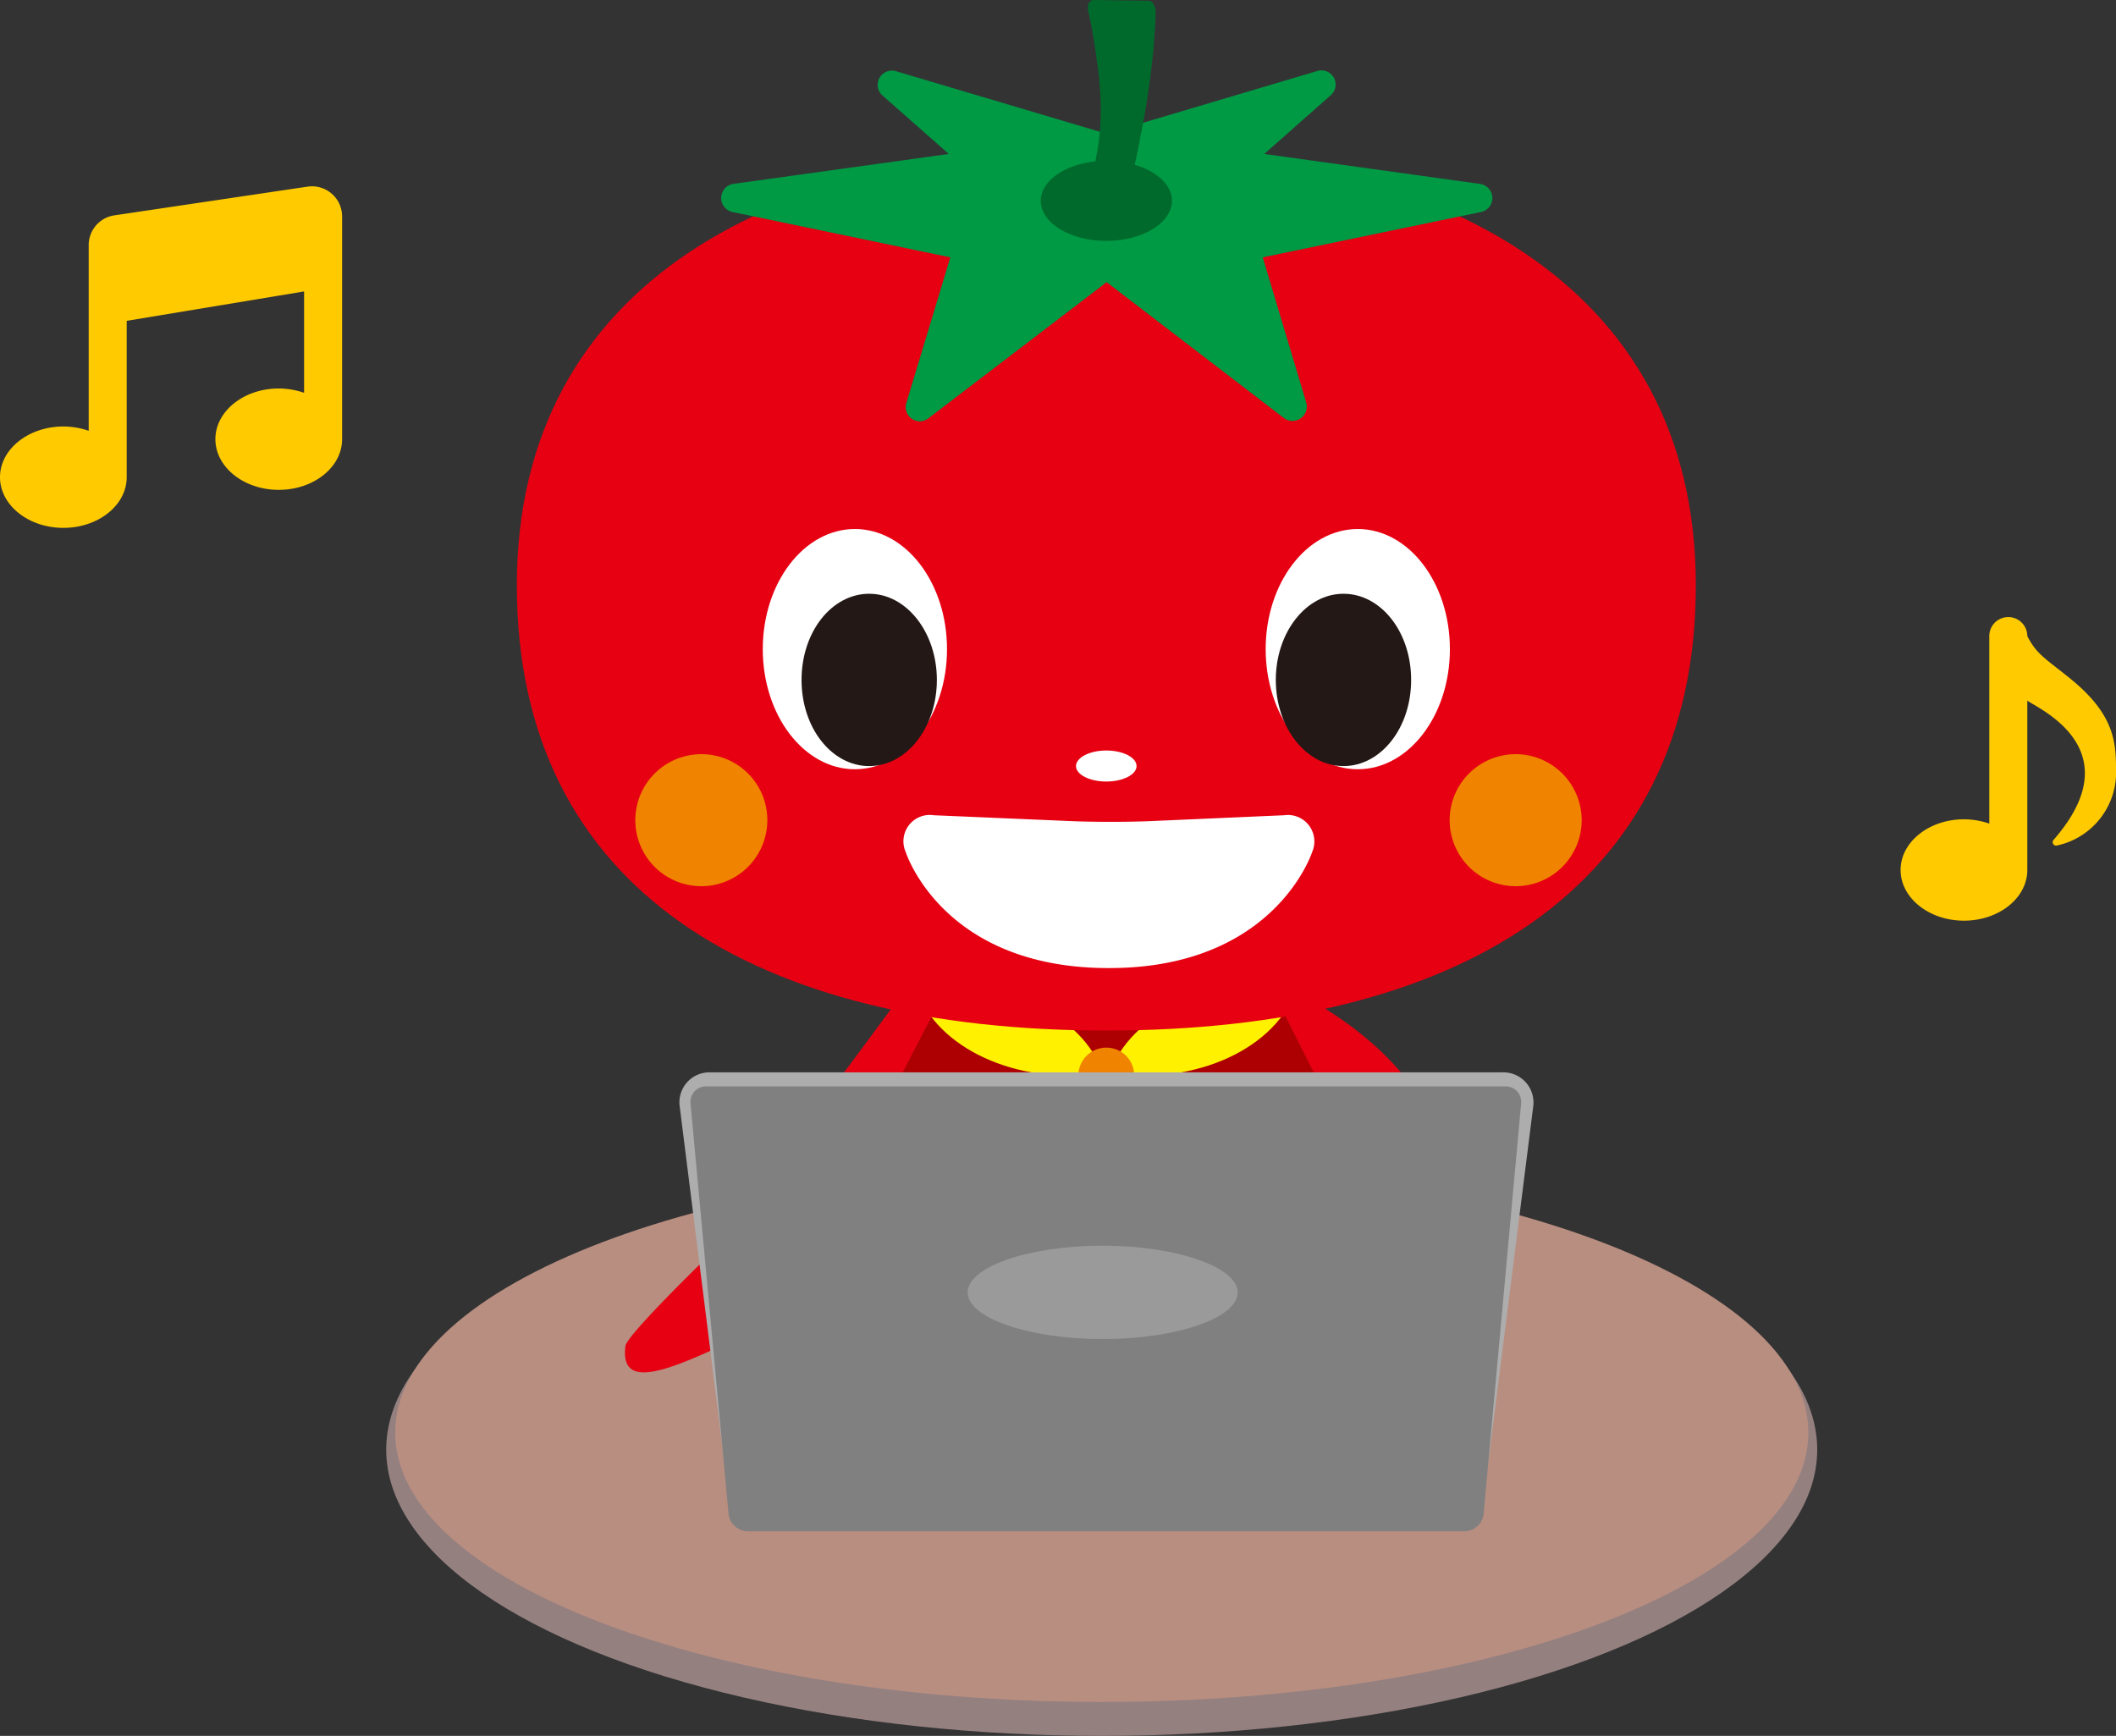 <svg xmlns="http://www.w3.org/2000/svg" viewBox="0 0 167 137"><rect x="0" y="0" width="167" height="137" fill="#333333" stroke="none"/><defs><style>.cls-1{fill:#e60012;}.cls-2{fill:#ad0003;}.cls-3{fill:#fff;}.cls-4{fill:#fff100;}.cls-5{fill:#f08300;}.cls-6{fill:#094;}.cls-7{fill:#006a2c;}.cls-8{fill:#231815;}.cls-9{fill:#958080;}.cls-10{fill:#b88e80;}.cls-11{fill:#adadae;}.cls-12{fill:gray;}.cls-13{fill:#9a9a9b;}.cls-14{fill:#ffcb00;}</style></defs><title>top_tomato_netshop</title><g id="レイヤー_2" data-name="レイヤー 2"><g id="レイヤー_1-2" data-name="レイヤー 1"><path class="cls-1" d="M79.22,79.66,71.51,78s-3.58,5-14.84,19.83c2.82,1.22,5.64,2.4,8.48,3.57C72.78,93,79.22,79.66,79.22,79.66Z"/><path class="cls-1" d="M91.15,93.24c.67-1.37,2.64-1.22,4.2-.82,2,.51,8.81,2,10.71-1.19l.12-.23c-1.64-2.7-6.27-5.08-8.86-6.25-1.39-.63-1.85-4.89-1.23-6.28a2.77,2.77,0,0,1,3.65-1.38c.54.25,11.65,4.59,14,13.42h0a.51.51,0,0,1,0,.13,11.73,11.73,0,0,1,.28,1.48,5.55,5.55,0,0,1,.12,1.38c0,.08,0,.16,0,.24h0a8.79,8.79,0,0,1-.58,2.2,6.4,6.4,0,0,1-4.41,3.4c-2.3.37-4.87.37-9.55-.46a29,29,0,0,1-6.75-2.06C91.21,96.14,90.48,94.6,91.15,93.24Z"/><path class="cls-2" d="M114.61,106.29,101,79.31H74l-14,27s6,8.08,27.48,8.08S114.61,106.29,114.61,106.29Z"/><path class="cls-3" d="M93.85,95.12a3.54,3.54,0,1,0,1.71,4.71,3.55,3.55,0,0,0-1.71-4.71m.29,4.08a2,2,0,1,1-.92-2.65,2,2,0,0,1,.92,2.65"/><path class="cls-3" d="M83.77,101.54a3.54,3.54,0,1,0,1.72,4.71,3.55,3.55,0,0,0-1.72-4.71m.31,4a2,2,0,1,1-1-2.64,2,2,0,0,1,1,2.64"/><path class="cls-3" d="M90.87,101.53a3.55,3.55,0,0,0-4.54,2.12h0c-1.21,3.4-1.63,6.34-.92,6.6.46.16,1.29-.85,2.16-2.53a3.1,3.1,0,0,0,.88.47,3.54,3.54,0,1,0,2.42-6.66m.65,4A2,2,0,1,1,90.37,103a2,2,0,0,1,1.15,2.57"/><path class="cls-3" d="M86.77,95.12a3.56,3.56,0,1,0,1.72,4.73,3.55,3.55,0,0,0-1.72-4.73m1.72,4.07a2,2,0,1,1-.92-2.67,2,2,0,0,1,.92,2.67"/><path class="cls-4" d="M72.28,78c6.94-.88,13.15,2,14.79,6.75C80.13,85.65,73.92,82.72,72.28,78Z"/><path class="cls-4" d="M102.35,78c-6.94-.88-13.15,2-14.79,6.75C94.49,85.65,100.71,82.72,102.35,78Z"/><path class="cls-4" d="M83.27,90.81a11.09,11.09,0,0,1-7,1.71,11.08,11.08,0,0,1,3.74-6.11,11.09,11.09,0,0,1,7-1.71A11.11,11.11,0,0,1,83.27,90.81Z"/><path class="cls-4" d="M91.36,90.81a11.08,11.08,0,0,0,7,1.71,11.06,11.06,0,0,0-3.75-6.11,11.06,11.06,0,0,0-6.95-1.71A11,11,0,0,0,91.36,90.81Z"/><path class="cls-5" d="M89.51,84.88a2.2,2.2,0,1,1-2.2-2.2A2.19,2.19,0,0,1,89.51,84.88Z"/><path class="cls-1" d="M87.31,81.33c27.57,0,46.53-11,46.53-35.13S113,11.68,87.31,11.68,40.79,22.08,40.79,46.2s19,35.13,46.52,35.13"/><path class="cls-3" d="M89.7,60.46c0,.67-1.07,1.22-2.39,1.22s-2.39-.55-2.39-1.22,1.07-1.23,2.39-1.23S89.7,59.78,89.7,60.46Z"/><path class="cls-6" d="M72.61,33.25a1.18,1.18,0,0,1-.65-.2,1.12,1.12,0,0,1-.43-1.25L75,20.31l-17.2-3.58a1.13,1.13,0,0,1,.08-2.22l17-2.36L69.65,7.54a1.12,1.12,0,0,1-.24-1.39,1.13,1.13,0,0,1,1.31-.53l16.59,4.93,16.6-4.93A1.12,1.12,0,0,1,105,7.54l-5.22,4.61,17,2.36a1.13,1.13,0,0,1,1,1.08,1.12,1.12,0,0,1-.89,1.14L99.66,20.31,103.1,31.8A1.13,1.13,0,0,1,101.34,33l-14-10.73L73.29,33A1.14,1.14,0,0,1,72.61,33.25Z"/><path class="cls-7" d="M92.49,15.85c0,1.74-2.32,3.16-5.18,3.16s-5.17-1.42-5.17-3.16,2.32-3.16,5.17-3.16S92.49,14.1,92.49,15.85Z"/><path class="cls-7" d="M91.05.34a.51.51,0,0,0-.38-.28L86.29,0a.43.43,0,0,0-.38.31,1.27,1.27,0,0,0,0,.7c.12.45.25,1.17.35,1.75s.21,1.29.3,2a26.69,26.69,0,0,1,.31,3.86,18.71,18.71,0,0,1-.35,3.73,12.69,12.69,0,0,1-.68,2.51,1.43,1.43,0,0,1-.08.22.5.5,0,0,0,0,.12c0,.55.71,1,1.59,1a1.68,1.68,0,0,0,1.51-.69s0-.12.07-.18A38.43,38.43,0,0,0,90,10.8c.31-1.45.62-3.37.82-5,.1-.76.18-1.54.25-2.32V3.35c.06-.75.12-1.46.14-2.38A1.18,1.18,0,0,0,91.05.34Z"/><ellipse class="cls-3" cx="107.16" cy="51.23" rx="7.27" ry="9.48"/><path class="cls-8" d="M100.69,53.66c0,3.76,2.39,6.8,5.34,6.8s5.34-3,5.34-6.8-2.39-6.8-5.34-6.8S100.69,49.91,100.69,53.66Z"/><ellipse class="cls-3" cx="67.47" cy="51.23" rx="7.27" ry="9.48"/><path class="cls-8" d="M73.94,53.66c0,3.76-2.39,6.8-5.34,6.8s-5.34-3-5.34-6.8,2.39-6.8,5.34-6.8S73.94,49.91,73.94,53.66Z"/><path class="cls-5" d="M60.56,64.72a5.21,5.21,0,1,1-5.2-5.2A5.2,5.2,0,0,1,60.56,64.72Z"/><path class="cls-5" d="M124.83,64.72a5.21,5.21,0,1,1-5.21-5.2A5.21,5.21,0,0,1,124.83,64.72Z"/><path class="cls-1" d="M90.74,93.24c.67-1.37,2.63-1.22,4.19-.82,2,.51,8.82,2,10.72-1.19a4.29,4.29,0,0,0,.56-2.07c1.79,3,4.24,5.42,6.27,8a6.89,6.89,0,0,1-3.72,2.24c-2.3.37-4.87.37-9.56-.46a29.1,29.1,0,0,1-6.75-2.06C90.8,96.14,90.06,94.6,90.74,93.24Z"/><ellipse class="cls-9" cx="86.95" cy="114.41" rx="56.47" ry="22.59"/><path class="cls-10" d="M142.72,113.07c0,11.73-25,21.25-55.77,21.25s-55.76-9.52-55.76-21.25S56.15,91.81,87,91.81,142.72,101.33,142.72,113.07Z"/><path class="cls-1" d="M58.4,95.63c-.29.46-2.3,3.12-2.6,3.6,0,0-6.34,6.14-6.44,7-.51,4.1,4.5,1.47,12-2.14a17.71,17.71,0,0,0,3.78-2.66C62.31,100.24,61.21,96.86,58.4,95.63Z"/><path class="cls-11" d="M117.26,117a3.21,3.21,0,0,1-3.1,2.73H60.47a3.21,3.21,0,0,1-3.1-2.73L53.65,87.37a2.37,2.37,0,0,1,2.41-2.74h62.51A2.38,2.38,0,0,1,121,87.37Z"/><path class="cls-12" d="M117.09,119.49a1.54,1.54,0,0,1-1.49,1.36H59a1.55,1.55,0,0,1-1.5-1.36l-3-32.39a1.22,1.22,0,0,1,1.23-1.36h63.08a1.22,1.22,0,0,1,1.24,1.36Z"/><path class="cls-12" d="M115.6,118.14a1.55,1.55,0,0,1-1.55,1.54H60.51A1.54,1.54,0,0,1,59,118.14h0a1.54,1.54,0,0,1,1.55-1.55h53.54a1.55,1.55,0,0,1,1.55,1.55Z"/><path class="cls-13" d="M97.68,102c0,2-4.77,3.68-10.65,3.68S76.37,104,76.37,102,81.14,98.31,87,98.31,97.68,100,97.68,102Z"/><path class="cls-3" d="M87.48,76.4c-13.12,0-16-9.16-16-9.16a2.08,2.08,0,0,1,2.22-2.9l10.77.46c1.75.08,4.63.08,6.38,0l10.49-.46a2.09,2.09,0,0,1,2.22,2.9s-2.93,9.16-16,9.16"/><path class="cls-14" d="M9,17a2.37,2.37,0,0,0-2,2.35V34a6.17,6.17,0,0,0-2-.34c-2.76,0-5,1.8-5,4s2.24,4,5,4,5-1.79,5-4V25.32L24,23v8a6.17,6.17,0,0,0-2-.34c-2.76,0-5,1.8-5,4s2.24,4,5,4,5-1.79,5-4V17.08a2.38,2.38,0,0,0-2.73-2.35Z"/><path class="cls-14" d="M163.26,53.45c-1.88-1.51-2.53-1.83-3.26-3.25a1.5,1.5,0,1,0-3,0V65a6.17,6.17,0,0,0-2-.34c-2.76,0-5,1.8-5,4s2.24,4,5,4,5-1.79,5-4V55.3c1,.68,8.27,3.9,2.06,11a.27.27,0,0,0,.27.43A5.91,5.91,0,0,0,167,60.62C167,58.35,166.73,56.22,163.26,53.45Z"/></g></g></svg>